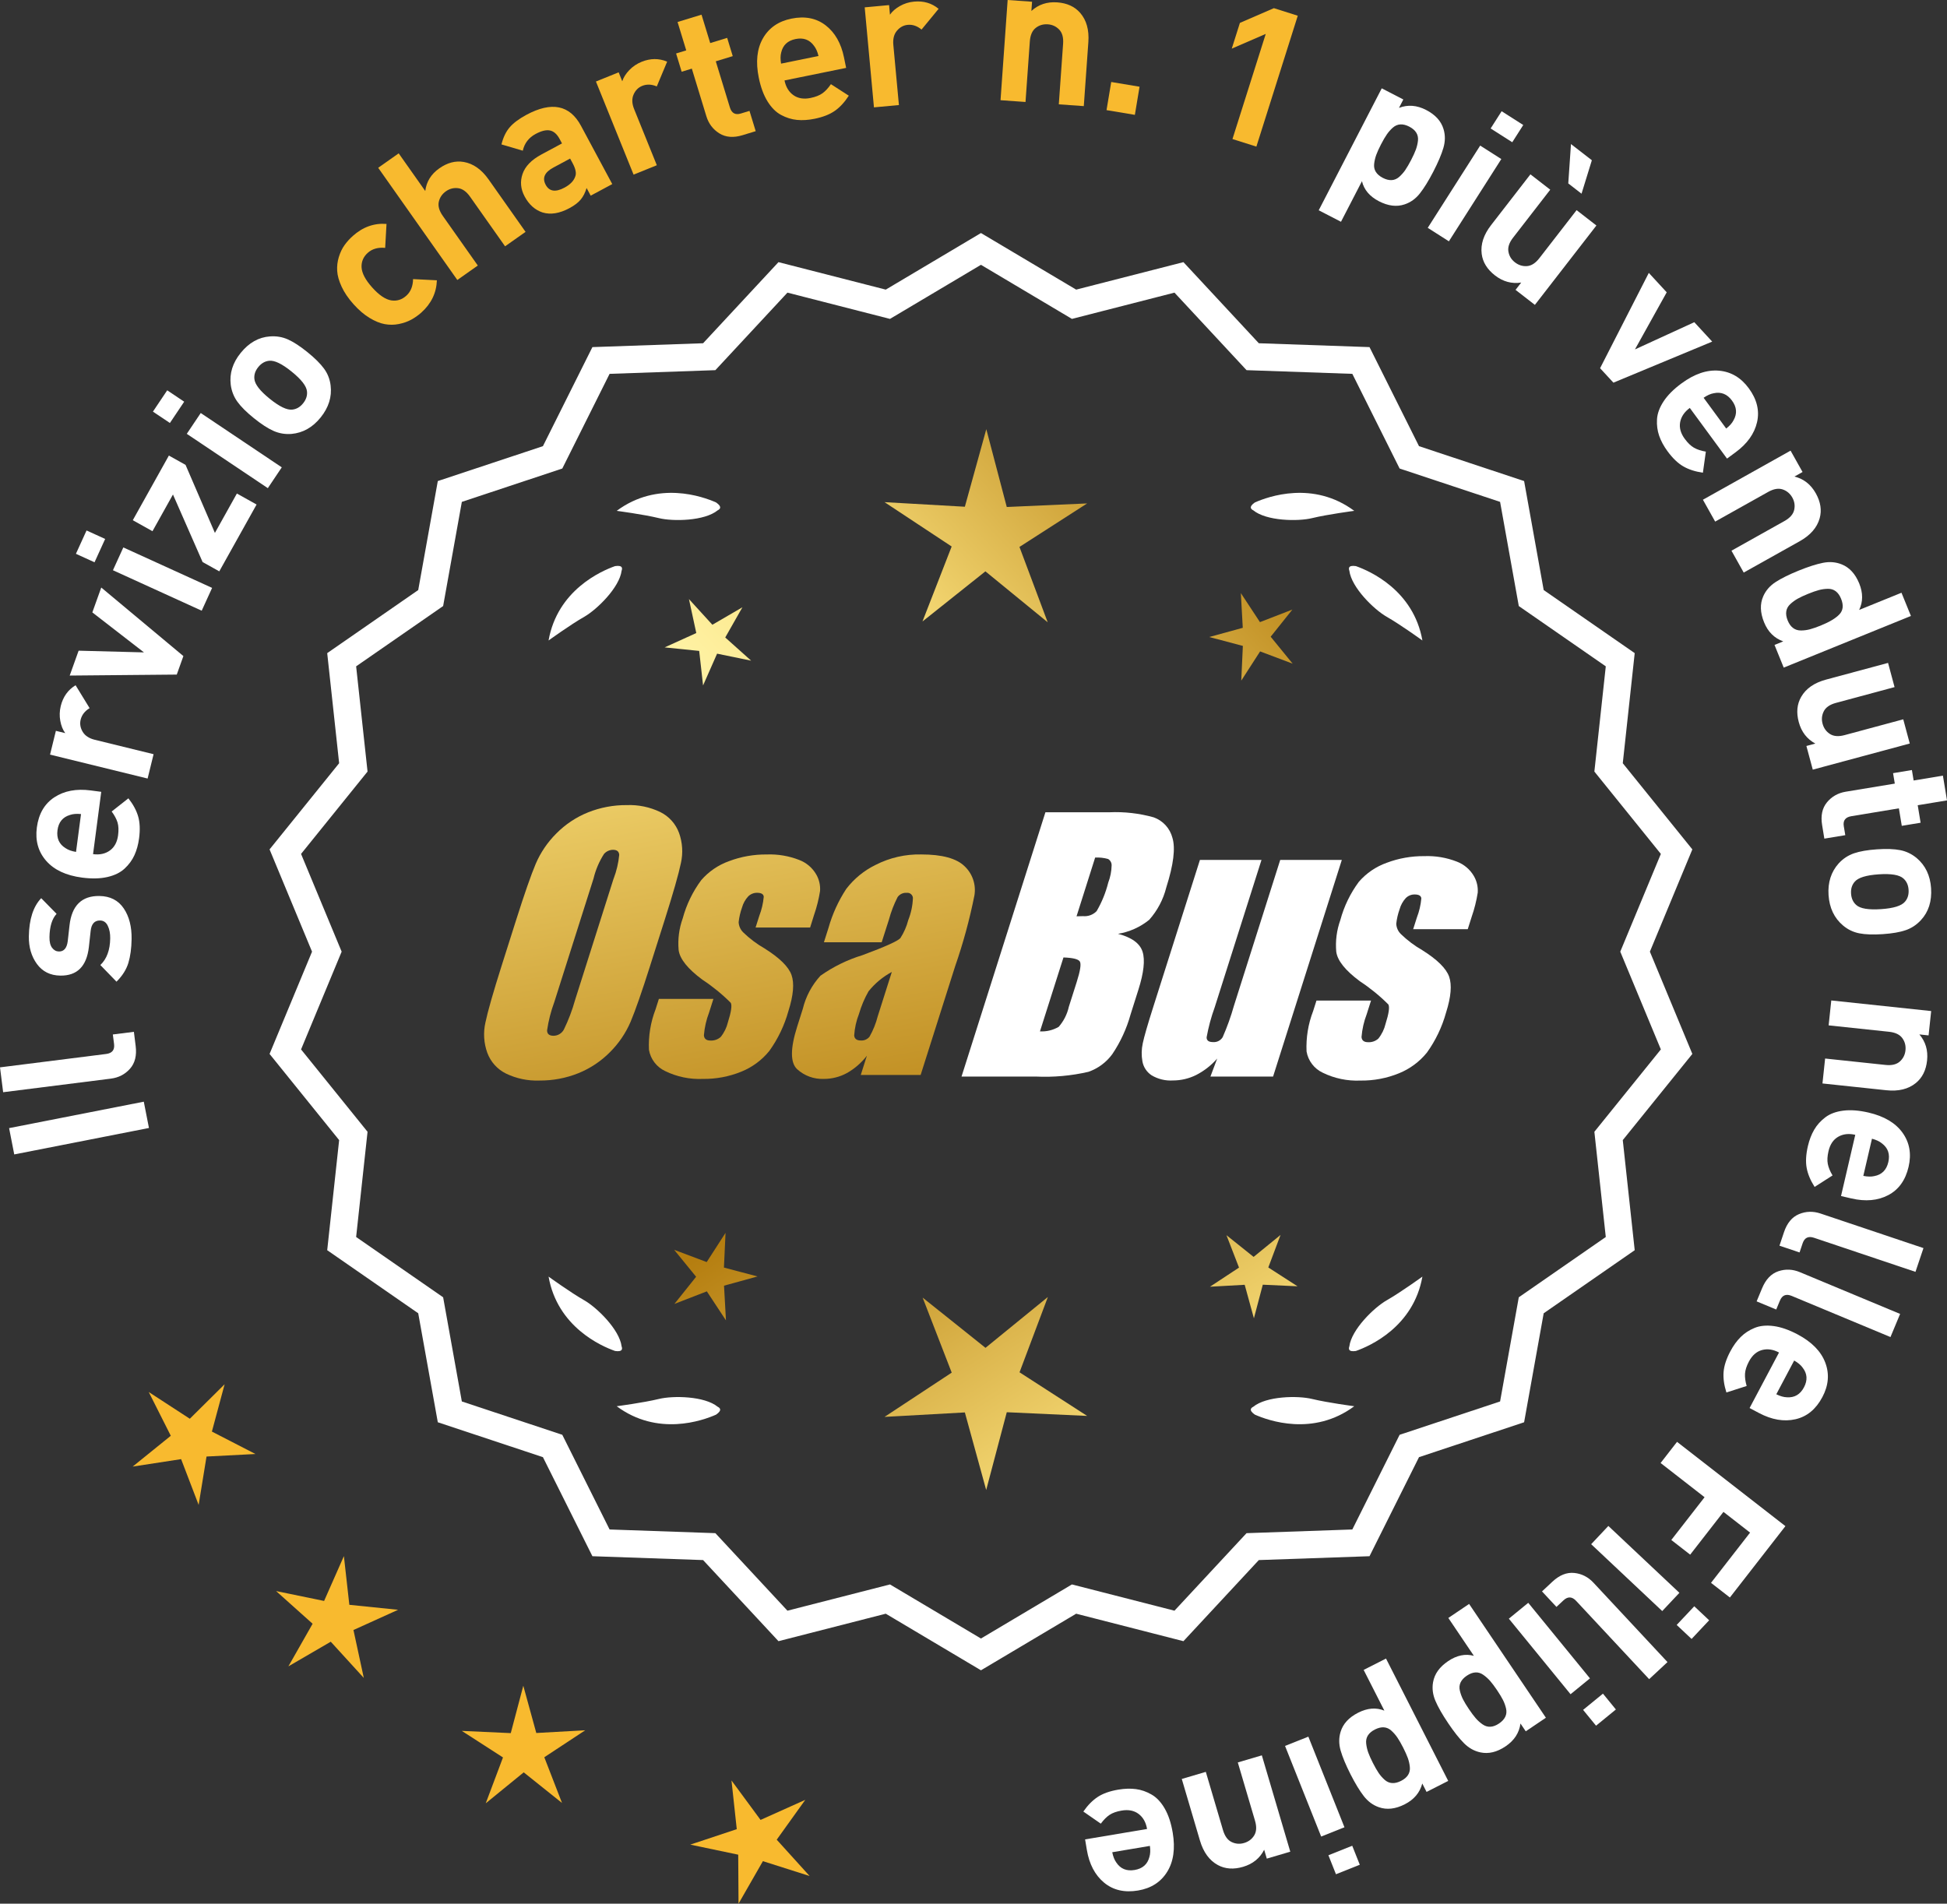 <?xml version="1.0" encoding="UTF-8"?>
<svg id="Layer_2" data-name="Layer 2" xmlns="http://www.w3.org/2000/svg" xmlns:xlink="http://www.w3.org/1999/xlink" viewBox="0 0 171.666 167.861">
  <rect x="0" y="0" width="171.666" height="167.861" fill="#333333" stroke="none"/>
  <defs>
    <style>
      .cls-1 {
        fill: url(#linear-gradient-8);
      }

      .cls-2 {
        fill: url(#linear-gradient-7);
      }

      .cls-3 {
        fill: url(#linear-gradient-5);
      }

      .cls-4 {
        fill: url(#linear-gradient-6);
      }

      .cls-5 {
        fill: url(#linear-gradient-9);
      }

      .cls-6 {
        fill: url(#linear-gradient-4);
      }

      .cls-7 {
        fill: url(#linear-gradient-3);
      }

      .cls-8 {
        fill: url(#linear-gradient-2);
      }

      .cls-9 {
        fill: url(#linear-gradient);
      }

      .cls-10 {
        fill: #f8ba2f;
      }

      .cls-11 {
        fill: #fff;
      }
    </style>
    <linearGradient id="linear-gradient" x1="112.844" y1="193.541" x2="61.418" y2="111.022" gradientUnits="userSpaceOnUse">
      <stop offset="0" stop-color="#f9df7b"/>
      <stop offset=".279" stop-color="#b57e10"/>
      <stop offset=".323" stop-color="#c89d38"/>
      <stop offset=".417" stop-color="#efda86"/>
      <stop offset=".46" stop-color="#fff3a6"/>
      <stop offset=".642" stop-color="#f9df7b"/>
      <stop offset="1" stop-color="#b57e10"/>
    </linearGradient>
    <linearGradient id="linear-gradient-2" x1="126.091" y1="185.285" x2="74.666" y2="102.766" xlink:href="#linear-gradient"/>
    <linearGradient id="linear-gradient-3" x1="147.618" y1="171.87" x2="96.193" y2="89.35" xlink:href="#linear-gradient"/>
    <linearGradient id="linear-gradient-4" x1="47.406" y1="61.491" x2="79.098" y2="232.509" gradientUnits="userSpaceOnUse">
      <stop offset="0" stop-color="#f9df7b"/>
      <stop offset=".279" stop-color="#b57e10"/>
      <stop offset=".284" stop-color="#e5c25b"/>
      <stop offset=".286" stop-color="#f9df7b"/>
      <stop offset=".46" stop-color="#fff3a6"/>
      <stop offset=".642" stop-color="#f9df7b"/>
      <stop offset="1" stop-color="#b57e10"/>
    </linearGradient>
    <linearGradient id="linear-gradient-5" x1="59.914" y1="59.173" x2="91.606" y2="230.191" xlink:href="#linear-gradient-4"/>
    <linearGradient id="linear-gradient-6" x1="72.539" y1="56.833" x2="104.231" y2="227.852" xlink:href="#linear-gradient-4"/>
    <linearGradient id="linear-gradient-7" x1="51.853" y1="110.892" x2="117.629" y2="49.899" xlink:href="#linear-gradient"/>
    <linearGradient id="linear-gradient-8" x1="29.634" y1="86.93" x2="95.41" y2="25.937" xlink:href="#linear-gradient"/>
    <linearGradient id="linear-gradient-9" x1="36.69" y1="94.539" x2="102.466" y2="33.547" xlink:href="#linear-gradient"/>
  </defs>
  <g id="Layer_1-2" data-name="Layer 1">
    <g>
      <g>
        <polygon class="cls-10" points="19.805 122.059 16.736 125.101 13.114 122.744 15.059 126.603 11.698 129.319 15.969 128.662 17.514 132.698 18.209 128.433 22.524 128.21 18.683 126.232 19.805 122.059"/>
        <polygon class="cls-10" points="30.801 141.508 30.321 137.214 28.576 141.167 24.343 140.296 27.563 143.178 25.427 146.935 29.163 144.762 32.076 147.955 31.164 143.73 35.1 141.947 30.801 141.508"/>
        <polygon class="cls-10" points="47.285 152.811 46.139 148.644 45.034 152.822 40.717 152.625 44.348 154.967 42.827 159.011 46.176 156.281 49.552 158.979 47.991 154.949 51.6 152.571 47.285 152.811"/>
        <polygon class="cls-10" points="68.483 162.218 71 158.706 67.058 160.475 64.495 156.995 64.96 161.292 60.859 162.654 65.088 163.54 65.116 167.861 67.265 164.112 71.383 165.421 68.483 162.218"/>
      </g>
      <g>
        <path class="cls-11" d="M86.491,146.92l-8.345-4.961-9.405,2.409-6.61-7.111-9.703-.338-4.338-8.685-9.214-3.058-1.716-9.556-7.98-5.53,1.046-9.652-6.098-7.554,3.723-8.967-3.723-8.967,6.098-7.554-1.046-9.652,7.98-5.53,1.716-9.556,9.214-3.058,4.338-8.685,9.703-.338,6.61-7.111,9.405,2.409,8.345-4.961,8.345,4.961,9.405-2.409,6.61,7.111,9.703.338,4.338,8.685,9.214,3.058,1.716,9.556,7.98,5.53-1.046,9.652,6.098,7.554-3.723,8.967,3.723,8.967-6.098,7.554,1.046,9.652-7.98,5.53-1.716,9.556-9.214,3.058-4.338,8.685-9.703.338-6.61,7.111-9.405-2.409-8.345,4.961ZM78.421,140.044l8.07,4.797,8.07-4.797,9.095,2.329,6.392-6.877,9.383-.327,4.195-8.399,8.91-2.957,1.659-9.241,7.716-5.348-1.011-9.334,5.897-7.305-3.6-8.671,3.6-8.671-5.897-7.305,1.011-9.334-7.716-5.348-1.659-9.241-8.91-2.957-4.195-8.399-9.383-.327-6.392-6.877-9.095,2.329-8.07-4.797-8.07,4.797-9.095-2.329-6.392,6.877-9.383.327-4.195,8.399-8.91,2.957-1.659,9.241-7.716,5.348,1.011,9.334-5.897,7.305,3.6,8.671-3.6,8.671,5.897,7.305-1.011,9.334,7.716,5.348,1.659,9.241,8.91,2.957,4.195,8.399,9.383.327,6.392,6.877,9.095-2.329Z"/>
        <path class="cls-11" d="M86.491,147.282l-8.394-4.99-9.459,2.423-6.647-7.152-9.759-.34-4.363-8.735-9.268-3.076-1.726-9.61-8.025-5.562,1.052-9.708-6.134-7.598,3.745-9.018-3.745-9.018,6.134-7.598-1.052-9.708,8.025-5.562,1.726-9.611,9.268-3.076,4.363-8.735,9.759-.34,6.647-7.152,9.459,2.423,8.394-4.989,8.393,4.989,9.459-2.423,6.647,7.152,9.759.34,4.364,8.735,9.267,3.076,1.726,9.611,8.025,5.562-1.052,9.708,6.134,7.598-3.744,9.018,3.744,9.018-6.134,7.598,1.052,9.708-8.025,5.562-1.726,9.61-9.267,3.076-4.364,8.735-9.759.34-6.647,7.152-9.459-2.423-8.393,4.99ZM78.193,141.626l8.298,4.932,8.297-4.932,9.352,2.395,6.571-7.07,9.647-.336,4.313-8.635,9.161-3.041,1.706-9.501,7.934-5.499-1.04-9.597,6.063-7.511-3.701-8.916,3.701-8.915-6.063-7.511,1.04-9.596-7.934-5.499-1.706-9.501-9.161-3.041-4.313-8.636-9.647-.336-6.571-7.07-9.352,2.395-8.297-4.932-8.298,4.932-9.352-2.395-6.571,7.07-9.647.336-4.312,8.636-9.162,3.041-1.706,9.501-7.934,5.499,1.04,9.596-6.063,7.511,3.702,8.915-3.702,8.916,6.063,7.511-1.04,9.597,7.934,5.499,1.706,9.501,9.162,3.041,4.312,8.635,9.647.336,6.571,7.07,9.352-2.395ZM86.491,145.203l-8.118-4.826-9.148,2.344-6.43-6.918-9.438-.329-4.221-8.449-8.963-2.975-1.669-9.295-7.763-5.38,1.018-9.389-5.933-7.349,3.622-8.722-3.622-8.722,5.933-7.349-1.018-9.39,7.763-5.379,1.669-9.295,8.963-2.975,4.221-8.448,9.438-.329,6.43-6.918,9.148,2.344,8.118-4.826,8.117,4.826,9.148-2.343,6.43,6.918,9.438.329,4.221,8.448,8.964,2.975,1.669,9.295,7.762,5.379-1.018,9.39,5.933,7.349-3.622,8.722,3.622,8.722-5.933,7.349,1.018,9.389-7.762,5.38-1.669,9.295-8.964,2.975-4.221,8.449-9.438.329-6.43,6.918-9.148-2.343-8.117,4.826ZM78.469,139.711l8.022,4.769,8.021-4.769,9.041,2.315,6.354-6.836,9.327-.325,4.17-8.349,8.858-2.939,1.649-9.186,7.67-5.316-1.006-9.278,5.862-7.262-3.579-8.62,3.579-8.619-5.862-7.262,1.006-9.278-7.67-5.316-1.649-9.186-8.858-2.94-4.17-8.349-9.327-.325-6.354-6.836-9.041,2.316-8.021-4.769-8.022,4.769-9.041-2.316-6.354,6.836-9.327.325-4.17,8.349-8.857,2.94-1.649,9.186-7.671,5.316,1.006,9.278-5.862,7.262,3.579,8.619-3.579,8.62,5.862,7.262-1.006,9.278,7.671,5.316,1.649,9.186,8.857,2.939,4.17,8.349,9.327.325,6.354,6.836,9.041-2.315Z"/>
      </g>
      <g>
        <polygon class="cls-9" points="63.829 111.771 63.97 108.71 62.309 111.285 59.441 110.206 61.377 112.581 59.464 114.975 62.321 113.868 64.007 116.426 63.837 113.367 66.792 112.554 63.829 111.771"/>
        <polygon class="cls-8" points="92.39 114.366 86.891 118.848 81.349 114.42 83.912 121.035 77.988 124.938 85.071 124.544 86.952 131.384 88.767 124.526 95.853 124.851 89.892 121.006 92.39 114.366"/>
        <polygon class="cls-7" points="111.826 111.761 112.905 108.893 110.53 110.829 108.136 108.916 109.243 111.773 106.684 113.459 109.744 113.289 110.556 116.243 111.34 113.281 114.401 113.421 111.826 111.761"/>
      </g>
      <g>
        <path class="cls-11" d="M110.499,124.045c-.114.057-.184.124-.207.201-.001.001-.002.002-.003.003.001 0.0.001 0.0.002.001-.036.131.066.291.35.488,1.179.524,5.149,1.947,8.764-.74,0,0-2.348-.308-3.726-.643-1.249-.304-4.027-.256-5.179.691Z"/>
        <path class="cls-11" d="M118.959,119.007c0.0.001-0.0.003,0,.004.001-0.0.001-0.0.002-.001.063.12.248.166.589.115,1.217-.428,5.08-2.121,5.862-6.557,0,0-1.918,1.389-3.15,2.091-1.117.637-3.103,2.579-3.29,4.059-.043.12-.049.217-.013.288Z"/>
      </g>
      <g>
        <path class="cls-11" d="M63.28,124.045c.114.057.184.124.207.201.001.001.002.002.003.003-.001 0-.001 0-.002.001.036.131-.066.291-.35.488-1.179.524-5.149,1.947-8.764-.74,0,0,2.348-.308,3.726-.643,1.249-.304,4.027-.256,5.179.691Z"/>
        <path class="cls-11" d="M54.82,119.007c-0.0.001 0.0.003,0,.004-.001-0-.001-0-.002-.001-.063.12-.248.166-.589.115-1.217-.428-5.08-2.121-5.862-6.557,0,0,1.918,1.389,3.15,2.091,1.117.637,3.103,2.579,3.29,4.059.043.12.049.217.013.288Z"/>
      </g>
      <g>
        <path class="cls-11" d="M63.28,44.998c.114-.057.184-.124.207-.201.001-.001.002-.002.003-.003-.001-0-.001-0-.002-.001.036-.131-.066-.291-.35-.488-1.179-.524-5.149-1.947-8.764.74,0,0,2.348.308,3.726.643,1.249.304,4.027.256,5.179-.691Z"/>
        <path class="cls-11" d="M54.82,50.036c-0-.001 0-.003,0-.004-.001 0-.001 0-.002.001-.063-.12-.248-.166-.589-.115-1.217.428-5.08,2.121-5.862,6.557,0,0,1.918-1.389,3.15-2.091,1.117-.637,3.103-2.579,3.29-4.059.043-.12.049-.217.013-.288Z"/>
      </g>
      <g>
        <path class="cls-11" d="M110.499,44.998c-.114-.057-.184-.124-.207-.201-.001-.001-.002-.002-.003-.003.001-0.0.001-0.0.002-.001-.036-.131.066-.291.35-.488,1.179-.524,5.149-1.947,8.764.74,0,0-2.348.308-3.726.643-1.249.304-4.027.256-5.179-.691Z"/>
        <path class="cls-11" d="M118.959,50.036c0-.001-0-.003,0-.004.001 0.0.001 0.0.002.001.063-.12.248-.166.589-.115,1.217.428,5.08,2.121,5.862,6.557,0,0-1.918-1.389-3.15-2.091-1.117-.637-3.103-2.579-3.29-4.059-.043-.12-.049-.217-.013-.288Z"/>
      </g>
      <g id="Group_4" data-name="Group 4">
        <g id="Group_1" data-name="Group 1">
          <path id="Path_1" data-name="Path 1" class="cls-6" d="M57.332,85.128c-.743,2.341-1.321,3.999-1.734,4.975-.429.998-1.045,1.904-1.814,2.67-.793.803-1.741,1.435-2.787,1.858-1.09.438-2.256.658-3.431.648-1.017.039-2.027-.171-2.945-.611-.769-.376-1.363-1.035-1.657-1.839-.308-.854-.365-1.778-.165-2.663.198-.958.677-2.638,1.438-5.039l1.265-3.987c.743-2.341,1.321-3.999,1.734-4.975.429-.998,1.045-1.904,1.814-2.67.793-.803,1.741-1.435,2.787-1.858,1.091-.437,2.256-.656,3.431-.646,1.017-.039,2.027.171,2.945.611.768.377,1.362,1.036,1.657,1.84.308.854.365,1.778.165,2.663-.198.958-.677,2.637-1.438,5.037l-1.266,3.986ZM54.106,77.47c.255-.669.42-1.369.49-2.082-.014-.303-.197-.454-.548-.454-.305.003-.593.136-.794.366-.426.665-.737,1.397-.922,2.166l-3.456,10.883c-.3.811-.515,1.65-.64,2.506,0,.319.194.476.565.476.383-.001.734-.212.915-.548.408-.836.739-1.708.988-2.604l3.398-10.71.003.003Z"/>
          <path id="Path_2" data-name="Path 2" class="cls-3" d="M71.429,81.786h-4.81l.329-1.035c.208-.538.339-1.102.391-1.676-.018-.234-.216-.351-.592-.351-.295-.003-.578.115-.785.325-.254.277-.438.611-.538.973-.15.416-.25.849-.298,1.289.015.339.158.661.399.9.569.552,1.206,1.031,1.894,1.425,1.317.827,2.106,1.604,2.367,2.33.259.728.172,1.789-.271,3.182-.35,1.263-.919,2.454-1.683,3.518-.654.81-1.504,1.439-2.469,1.829-1.077.439-2.23.656-3.393.64-1.148.051-2.29-.186-3.322-.691-.755-.353-1.289-1.052-1.43-1.873-.055-1.217.143-2.433.582-3.57l.293-.922h4.808l-.384,1.21c-.246.642-.398,1.316-.454,2.001.022.307.216.461.574.461.33.02.655-.092.903-.311.308-.381.527-.826.64-1.302.289-.911.373-1.482.251-1.712-.764-.766-1.605-1.451-2.509-2.045-1.291-.958-1.987-1.829-2.088-2.612-.083-.943.039-1.893.359-2.784.329-1.218.883-2.363,1.634-3.376.659-.761,1.503-1.338,2.45-1.676,1.062-.401,2.19-.6,3.325-.589.978-.037,1.953.127,2.864.483.631.24,1.16.689,1.498,1.273.258.444.376.955.34,1.467-.114.719-.291,1.427-.53,2.114l-.348,1.111v-.008Z"/>
          <path id="Path_3" data-name="Path 3" class="cls-4" d="M77.74,83.086h-5.095l.406-1.28c.343-1.213.869-2.366,1.559-3.42.686-.899,1.573-1.626,2.59-2.122,1.245-.636,2.629-.953,4.027-.922,1.836,0,3.11.347,3.822,1.042.696.657,1.021,1.616.867,2.561-.422,2.122-.99,4.212-1.701,6.255l-3.043,9.588h-5.279l.542-1.701c-.481.626-1.083,1.149-1.771,1.536-.626.339-1.326.515-2.038.512-.862.033-1.703-.275-2.341-.856-.611-.57-.611-1.82,0-3.75l.498-1.571c.264-1.09.8-2.096,1.558-2.923,1.131-.798,2.383-1.411,3.707-1.814,2.019-.75,3.134-1.252,3.343-1.508.313-.488.546-1.023.691-1.584.247-.621.386-1.28.41-1.948-.017-.269-.248-.473-.517-.457-.011.001-.021.002-.032.003-.317-.024-.622.121-.805.381-.322.631-.577,1.295-.761,1.979l-.638,1.997ZM78.631,85.704c-.793.427-1.493,1.009-2.056,1.712-.356.627-.637,1.293-.838,1.986-.24.612-.383,1.257-.424,1.913.033.285.223.432.582.432.297.022.586-.104.772-.337.316-.559.557-1.156.717-1.778l1.247-3.928Z"/>
        </g>
        <g id="Group_3" data-name="Group 3">
          <path id="Path_7" data-name="Path 7" class="cls-11" d="M92.167,71.624h5.641c1.319-.059,2.639.092,3.91.446.817.29,1.437.967,1.654,1.807.278.907.098,2.367-.542,4.379-.264,1.057-.78,2.035-1.503,2.849-.794.644-1.742,1.07-2.751,1.236,1.207.319,1.928.841,2.162,1.576s.11,1.862-.373,3.376l-.684,2.162c-.345,1.246-.89,2.429-1.613,3.501-.526.72-1.258,1.262-2.1,1.554-1.523.352-3.088.492-4.649.417h-6.541l7.396-23.304h-.007ZM93.766,84.422l-2.073,6.522c.579.032,1.154-.108,1.654-.402.44-.507.747-1.115.893-1.771l.691-2.173c.318-.999.411-1.603.278-1.814-.132-.212-.611-.329-1.445-.359l.003-.004ZM96.56,75.614l-1.642,5.183c.245-.011.435-.014.57-.014.446.042.887-.119,1.2-.44.459-.785.804-1.631,1.024-2.513.188-.49.289-1.008.3-1.532.004-.229-.116-.442-.314-.556-.368-.102-.75-.144-1.131-.126l-.007-.002Z"/>
          <path id="Path_8" data-name="Path 8" class="cls-11" d="M118.307,75.828l-6.061,19.1h-5.523l.596-1.588c-.519.596-1.147,1.088-1.851,1.449-.638.318-1.342.484-2.056.483-.66.041-1.318-.12-1.885-.461-.422-.281-.712-.723-.801-1.222-.094-.527-.084-1.068.03-1.591.114-.552.428-1.65.951-3.288l4.09-12.884h5.428l-4.126,12.997c-.313.861-.551,1.747-.713,2.648,0,.278.183.417.56.417.344.031.676-.137.856-.432.396-.901.729-1.829.995-2.776l4.079-12.854h5.428l.003.003Z"/>
          <path id="Path_9" data-name="Path 9" class="cls-11" d="M129.408,81.933h-4.81l.329-1.035c.208-.538.339-1.102.391-1.676-.018-.234-.216-.351-.592-.351-.295-.003-.578.115-.784.325-.254.277-.438.611-.538.973-.15.416-.249.848-.297,1.287.015.339.158.661.399.9.569.553,1.205,1.032,1.893,1.426,1.317.827,2.106,1.604,2.367,2.33.259.728.172,1.789-.271,3.182-.35,1.263-.919,2.454-1.683,3.518-.654.809-1.504,1.439-2.469,1.829-1.077.439-2.23.656-3.393.64-1.148.051-2.29-.186-3.322-.691-.755-.353-1.289-1.052-1.43-1.873-.055-1.217.143-2.433.582-3.57l.293-.922h4.81l-.384,1.211c-.246.642-.398,1.316-.454,2.001.022.307.216.461.574.461.33.02.655-.092.903-.311.308-.381.527-.826.64-1.302.289-.911.373-1.482.251-1.712-.764-.766-1.605-1.451-2.509-2.045-1.291-.958-1.987-1.829-2.088-2.612-.083-.943.039-1.893.359-2.784.329-1.218.883-2.363,1.634-3.376.659-.761,1.503-1.338,2.45-1.676,1.062-.401,2.19-.6,3.325-.589.978-.037,1.953.127,2.864.483.632.239,1.163.689,1.503,1.273.258.444.376.955.34,1.467-.114.719-.291,1.427-.53,2.114l-.351,1.108-.004-.005Z"/>
        </g>
      </g>
      <g>
        <path class="cls-11" d="M12.678,97.144l.455,2.318-11.877,2.332-.454-2.319,11.876-2.331Z"/>
        <path class="cls-11" d="M11.805,90.982l.156,1.248c.107.843-.06,1.513-.5,2.008-.439.496-1.003.786-1.688.873l-9.496,1.198-.276-2.192,9.36-1.181c.529-.067.761-.359.696-.876l-.108-.843,1.856-.234Z"/>
        <path class="cls-11" d="M8.771,79.006c.941.015,1.651.377,2.134,1.087.482.71.715,1.615.698,2.714-.012.816-.108,1.518-.286,2.104-.18.587-.528,1.137-1.046,1.65l-1.423-1.467c.563-.535.854-1.318.869-2.35.006-.431-.063-.8-.213-1.108-.147-.309-.375-.465-.681-.47-.487-.007-.765.3-.831.923l-.157,1.425c-.196,1.697-1.037,2.535-2.521,2.512-.883-.014-1.569-.356-2.059-1.026-.487-.671-.725-1.482-.711-2.434.023-1.507.387-2.63,1.089-3.367l1.356,1.381c-.403.436-.612,1.119-.627,2.048-.007.419.071.735.232.947.161.213.361.32.599.324.442.007.701-.295.779-.906l.157-1.392c.197-1.753,1.076-2.618,2.641-2.595Z"/>
        <path class="cls-11" d="M8.926,69.821l-.722,5.495c.585.077,1.078-.03,1.481-.319.404-.29.646-.738.727-1.345.059-.449.042-.826-.048-1.129-.093-.303-.265-.626-.517-.968l1.473-1.161c.421.535.708,1.067.861,1.596.153.529.181,1.17.082,1.923-.074.562-.212,1.061-.412,1.498s-.488.83-.866,1.18c-.377.351-.884.598-1.521.743-.638.145-1.382.162-2.235.049-1.404-.185-2.458-.678-3.158-1.479s-.974-1.78-.822-2.938c.158-1.202.672-2.089,1.541-2.661.87-.572,1.94-.774,3.21-.607l.926.122ZM7.144,71.781c-.385-.039-.707-.013-.972.078-.643.19-1.01.639-1.103,1.347s.146,1.237.717,1.586c.231.156.537.266.917.327l.44-3.337Z"/>
        <path class="cls-11" d="M6.664,60.423l1.237,2.019c-.424.258-.688.596-.79,1.014-.089.363-.03.719.176,1.067.207.348.562.584,1.069.709l5.185,1.271-.526,2.146-8.603-2.109.515-2.097.825.202c-.211-.285-.355-.644-.436-1.078-.081-.434-.066-.871.04-1.312.201-.814.637-1.425,1.308-1.832Z"/>
        <path class="cls-11" d="M8.928,51.807l7.241,6.044-.584,1.632-9.439.086.786-2.193,5.761.15-4.552-3.526.787-2.193Z"/>
        <path class="cls-11" d="M9.272,47.523l-.938,2.058-1.64-.748.937-2.057,1.641.747ZM18.701,51.839l-.917,2.011-7.826-3.568.916-2.011,7.827,3.567Z"/>
        <path class="cls-11" d="M22.623,44.487l-3.289,5.893-1.47-.82-2.614-5.956-1.806,3.236-1.736-.969,3.182-5.7,1.469.82,2.589,6.001,1.938-3.474,1.737.97Z"/>
        <path class="cls-11" d="M16.24,35.42l-1.26,1.878-1.496-1.003,1.259-1.878,1.497,1.004ZM24.844,41.209l-1.23,1.835-7.145-4.79,1.23-1.835,7.145,4.79Z"/>
        <path class="cls-11" d="M27.096,31.042c.662.534,1.152,1.022,1.474,1.463s.515.937.581,1.485c.123,1.002-.172,1.945-.884,2.826-.704.873-1.56,1.355-2.566,1.446-.56.043-1.089-.045-1.587-.267-.499-.221-1.075-.595-1.728-1.122-.652-.526-1.138-1.009-1.453-1.447-.316-.438-.513-.935-.588-1.491-.123-1.002.168-1.94.874-2.812.726-.899,1.585-1.386,2.576-1.458.559-.043,1.087.043,1.581.261.494.218,1.067.59,1.72,1.116ZM25.707,32.762c-.854-.691-1.517-1.007-1.986-.949-.365.039-.686.226-.955.561-.264.327-.376.673-.337,1.04.042.471.491,1.052,1.347,1.743.862.698,1.529,1.018,1.998.96.367-.039.683-.222.946-.548.271-.335.386-.686.347-1.053-.043-.471-.494-1.055-1.359-1.753Z"/>
        <path class="cls-10" d="M38.52,24.715c-.039,1.114-.498,2.063-1.376,2.849-.28.249-.579.459-.896.63-.318.171-.682.297-1.088.378-.404.082-.816.084-1.234.009-.417-.075-.866-.259-1.347-.551-.48-.291-.952-.695-1.413-1.211s-.809-1.029-1.045-1.54-.367-.975-.392-1.395c-.024-.418.023-.827.147-1.226.122-.398.288-.745.497-1.038s.452-.564.732-.813c.887-.793,1.878-1.147,2.973-1.062l-.118,2.112c-.631-.06-1.141.085-1.529.432-.389.348-.572.771-.553,1.27.026.523.338,1.119.936,1.786.604.676,1.164,1.057,1.681,1.142.494.076.935-.06,1.323-.407.39-.347.589-.837.602-1.471l2.101.106Z"/>
        <path class="cls-10" d="M46.338,20.446l-1.806,1.273-3.087-4.375c-.319-.454-.674-.704-1.06-.751-.387-.046-.741.044-1.066.273-.332.235-.542.542-.629.922-.085.38.031.796.352,1.25l3.086,4.376-1.806,1.274-6.976-9.892,1.806-1.274,2.343,3.32c.101-.82.512-1.485,1.235-1.995.712-.503,1.432-.691,2.158-.566.837.145,1.565.657,2.188,1.537l3.262,4.626Z"/>
        <path class="cls-10" d="M53.983,16.232l-1.901,1.021-.363-.674c-.123.414-.299.755-.521,1.022-.224.268-.556.52-.994.755-.869.466-1.655.593-2.362.38-.67-.219-1.197-.688-1.584-1.407-.354-.659-.415-1.324-.184-1.995.231-.67.787-1.242,1.665-1.714l1.812-.973-.209-.389c-.229-.429-.512-.68-.847-.751-.334-.071-.756.029-1.265.303-.61.327-.988.82-1.136,1.478l-1.881-.554c.155-.623.396-1.125.726-1.508.329-.382.822-.75,1.48-1.104,2.219-1.19,3.819-.866,4.806.971l2.757,5.138ZM50.494,14.401l-.227-.419-1.482.796c-.769.413-.993.919-.671,1.518.315.589.868.672,1.657.249.509-.273.826-.604.952-.993.109-.277.032-.66-.229-1.15Z"/>
        <path class="cls-10" d="M58.823,5.436l-.914,2.185c-.457-.194-.885-.21-1.285-.049-.346.141-.601.396-.763.767-.161.371-.145.798.051,1.282l2.001,4.949-2.05.828-3.319-8.211,2.003-.809.317.788c.107-.337.315-.665.62-.984.305-.318.668-.563,1.088-.733.778-.314,1.528-.318,2.251-.012Z"/>
        <path class="cls-10" d="M66.629,11.566l-1.153.353c-.803.246-1.486.193-2.048-.156-.564-.35-.946-.854-1.149-1.516l-1.281-4.195-.896.273-.491-1.609.894-.273-.765-2.503,2.113-.646.766,2.504,1.495-.458.492,1.61-1.495.457,1.242,4.064c.155.51.478.689.965.54l.765-.233.547,1.788Z"/>
        <path class="cls-10" d="M74.601,5.987l-5.431,1.106c.118.578.379,1.01.785,1.298.405.287.908.37,1.507.248.444-.091.795-.229,1.054-.414.257-.185.506-.453.746-.803l1.577,1.015c-.369.572-.778,1.018-1.229,1.334-.449.317-1.046.552-1.79.703-.557.113-1.072.146-1.55.099-.479-.047-.944-.192-1.398-.436-.455-.242-.854-.641-1.198-1.195-.345-.555-.603-1.254-.774-2.098-.282-1.388-.159-2.544.369-3.467.529-.923,1.365-1.501,2.51-1.734,1.188-.242,2.194-.045,3.018.591.823.636,1.363,1.582,1.619,2.836l.187.916ZM72.167,4.939c-.089-.375-.22-.672-.392-.892-.388-.545-.933-.747-1.632-.604-.7.142-1.121.541-1.267,1.194-.072.27-.074.594-.01.974l3.3-.672Z"/>
        <path class="cls-10" d="M82.757.777l-1.505,1.83c-.381-.317-.788-.456-1.216-.416-.373.035-.689.206-.951.515-.262.309-.368.723-.321,1.242l.493,5.315-2.201.204-.816-8.819,2.15-.199.077.846c.201-.292.493-.546.877-.764.383-.218.802-.348,1.253-.389.836-.078,1.555.135,2.16.636Z"/>
        <path class="cls-10" d="M95.558,9.357l-2.204-.157.379-5.341c.04-.554-.075-.971-.345-1.251-.271-.28-.603-.435-.998-.463-.407-.029-.765.076-1.07.315-.308.24-.479.637-.52,1.19l-.381,5.342-2.203-.157.628-8.835,2.152.153-.058.814c.62-.569,1.377-.822,2.27-.759.871.062,1.548.372,2.031.928.556.642.796,1.5.721,2.573l-.402,5.647Z"/>
        <path class="cls-10" d="M100.061,10.128l-2.499-.417.415-2.481,2.497.417-.413,2.481Z"/>
        <path class="cls-10" d="M110.774,12.927l-2.108-.666,2.934-9.271-2.996,1.299.718-2.27,2.997-1.299,2.105.667-3.649,11.54Z"/>
        <path class="cls-11" d="M126.384,15.118c-.421.815-.818,1.459-1.189,1.93-.37.472-.819.795-1.344.971-.696.239-1.454.148-2.27-.273-.815-.421-1.315-1.011-1.498-1.769l-1.849,3.579-1.963-1.014,5.557-10.753,1.902.983-.381.74c.778-.299,1.576-.238,2.392.184s1.327.986,1.536,1.693c.16.529.154,1.082-.015,1.657-.17.576-.464,1.267-.879,2.072ZM123.91,14.979c.152-.221.323-.513.511-.876.187-.362.326-.669.419-.922.091-.252.151-.511.181-.776.028-.266-.021-.502-.15-.709-.129-.207-.334-.383-.616-.529-.282-.146-.545-.211-.789-.197-.242.014-.465.111-.665.288-.199.177-.376.376-.527.598-.153.221-.324.513-.511.875s-.326.67-.418.922c-.093.252-.154.514-.186.785-.032.271.017.51.146.717.13.207.335.383.616.529.282.146.545.211.789.197.243-.014.466-.113.67-.295.201-.182.379-.384.531-.604Z"/>
        <path class="cls-11" d="M127.747,21.278l-1.864-1.188,4.624-7.253,1.863,1.188-4.623,7.253ZM133.335,12.543l-1.906-1.215.969-1.52,1.906,1.215-.969,1.52Z"/>
        <path class="cls-11" d="M135.33,26.883l-1.705-1.323.5-.645c-.832.13-1.602-.08-2.311-.628-.689-.535-1.08-1.167-1.174-1.898-.106-.843.169-1.689.83-2.541l3.467-4.475,1.747,1.354-3.279,4.233c-.341.439-.477.85-.407,1.233.067.383.259.696.573.939.322.25.678.361,1.066.332.388-.029.752-.263,1.091-.702l3.281-4.232,1.746,1.354-5.426,7.001ZM139.443,17.08l-1.169-.906.238-3.471,1.841,1.427-.91,2.95Z"/>
        <path class="cls-11" d="M150.965,30.122l-8.711,3.62-1.176-1.274,4.297-8.405,1.578,1.712-2.801,5.036,5.234-2.4,1.578,1.712Z"/>
        <path class="cls-11" d="M152.27,40.437l-3.281-4.467c-.476.35-.758.768-.851,1.257-.09.488.045.979.408,1.473.269.365.541.626.816.782s.623.27,1.042.342l-.26,1.857c-.675-.095-1.25-.281-1.727-.556-.478-.276-.94-.72-1.39-1.332-.335-.457-.582-.912-.739-1.366-.157-.454-.221-.938-.191-1.452.03-.515.226-1.044.584-1.589.359-.545.887-1.072,1.581-1.582,1.142-.839,2.241-1.211,3.302-1.118,1.06.094,1.936.611,2.626,1.552.719.978.961,1.974.729,2.988s-.865,1.9-1.896,2.658l-.753.554ZM152.199,37.787c.304-.237.521-.48.646-.728.333-.582.288-1.16-.135-1.735-.422-.576-.962-.792-1.616-.649-.274.047-.57.18-.887.399l1.991,2.713Z"/>
        <path class="cls-11" d="M153.742,50.487l-1.079-1.928,4.672-2.616c.484-.271.771-.597.856-.976.087-.38.033-.743-.16-1.089-.2-.355-.484-.596-.853-.721-.37-.125-.796-.052-1.28.22l-4.672,2.616-1.08-1.928,7.728-4.328,1.056,1.884-.713.399c.817.206,1.444.698,1.882,1.479.425.761.539,1.497.339,2.207-.231.818-.815,1.489-1.755,2.016l-4.94,2.766Z"/>
        <path class="cls-11" d="M157.27,58.868l-.812-2.0.771-.313c-.786-.28-1.351-.84-1.69-1.68-.35-.861-.374-1.627-.072-2.301.222-.506.585-.923,1.088-1.25.504-.327,1.182-.663,2.03-1.008.841-.342,1.556-.57,2.145-.688.588-.117,1.14-.071,1.652.137.684.272,1.199.834,1.546,1.684.34.84.338,1.618-.007,2.333l3.732-1.516.832,2.047-11.215,4.555ZM160.55,55.151c.766-.311,1.311-.64,1.635-.985.325-.346.372-.803.142-1.37-.119-.294-.276-.515-.471-.662-.194-.147-.425-.219-.692-.214-.267.004-.531.041-.79.11-.26.068-.579.18-.957.334-.377.153-.684.296-.917.428-.234.131-.451.29-.651.475-.199.186-.318.398-.354.64-.037.241.004.509.124.803.119.294.275.515.471.662.194.147.427.222.695.222.27 0.0.539-.036.809-.108.271-.073.589-.184.958-.334Z"/>
        <path class="cls-11" d="M159.831,67.863l-.562-2.085.789-.212c-.742-.398-1.229-1.031-1.462-1.895-.227-.842-.156-1.583.212-2.222.423-.736,1.154-1.244,2.195-1.524l5.466-1.472.574,2.134-5.171,1.393c-.535.145-.893.39-1.068.737-.177.347-.213.712-.11,1.095.106.395.323.697.65.908.327.211.758.245,1.294.1l5.171-1.393.574,2.134-8.552,2.304Z"/>
        <path class="cls-11" d="M160.851,73.948l-.195-1.191c-.137-.828.005-1.497.426-2.009.42-.511.973-.824,1.653-.937l4.328-.715-.152-.922,1.66-.274.153.922,2.582-.427.36,2.181-2.582.427.255,1.543-1.66.274-.256-1.543-4.192.693c-.526.087-.748.382-.665.885l.132.788-1.847.305Z"/>
        <path class="cls-11" d="M166.004,82.37c-.847.058-1.538.033-2.074-.072-.535-.106-1.015-.338-1.436-.695-.771-.652-1.195-1.544-1.271-2.674-.075-1.12.225-2.054.899-2.804.382-.412.831-.707,1.347-.884.517-.177,1.192-.293,2.029-.35.837-.057,1.521-.032,2.05.074.529.105,1.011.337,1.443.694.771.652,1.196,1.538,1.271,2.657.078,1.153-.222,2.094-.898,2.821-.382.412-.827.707-1.338.883-.511.177-1.185.293-2.022.35ZM165.855,80.165c1.097-.074,1.799-.292,2.103-.653.242-.278.351-.632.32-1.061-.028-.418-.182-.749-.458-.992-.352-.316-1.076-.438-2.173-.364-1.107.075-1.814.293-2.119.655-.242.277-.349.625-.321,1.044.028.43.182.766.461,1.008.35.317,1.079.438,2.188.363Z"/>
        <path class="cls-11" d="M160.686,95.535l.233-2.197,5.324.565c.553.059.974-.042,1.264-.302.289-.26.456-.587.497-.981.043-.406-.05-.766-.278-1.081s-.619-.501-1.171-.56l-5.325-.565.233-2.197,8.808.935-.229,2.147-.812-.087c.548.64.773,1.404.68,2.295-.092.868-.425,1.533-.999,1.997-.66.534-1.526.744-2.596.63l-5.63-.598Z"/>
        <path class="cls-11" d="M162.322,105.462l1.256-5.397c-.574-.133-1.076-.076-1.507.173-.43.249-.715.671-.853,1.267-.103.441-.124.818-.062,1.129.061.311.199.649.418,1.014l-1.58,1.011c-.367-.574-.6-1.132-.701-1.673-.1-.542-.064-1.182.106-1.921.129-.552.314-1.036.557-1.45.242-.415.567-.779.979-1.09.409-.312.938-.509,1.586-.591.647-.082,1.391-.025,2.229.17,1.38.321,2.379.915,2.998,1.78.618.866.796,1.867.53,3.004-.274,1.181-.873,2.013-1.794,2.497-.921.483-2.005.58-3.253.29l-.91-.212ZM164.289,103.686c.377.076.702.082.973.018.659-.126,1.068-.537,1.23-1.233.162-.695-.025-1.245-.56-1.648-.215-.178-.508-.316-.881-.415l-.763,3.278Z"/>
        <path class="cls-11" d="M156.895,109.84l.399-1.192c.271-.806.712-1.336,1.323-1.59.613-.255,1.245-.272,1.901-.052l9.073,3.048-.705,2.095-8.943-3.005c-.505-.17-.84-.008-1.006.487l-.271.806-1.771-.596Z"/>
        <path class="cls-11" d="M154.882,114.749l.483-1.161c.327-.785.806-1.283,1.434-1.494.627-.211,1.261-.184,1.899.083l8.835,3.681-.851,2.04-8.708-3.628c-.493-.205-.839-.067-1.039.415l-.327.785-1.727-.719Z"/>
        <path class="cls-11" d="M154.26,124.157l2.595-4.896c-.521-.276-1.021-.349-1.501-.218-.479.13-.861.466-1.149,1.007-.212.4-.328.759-.348,1.075-.021.316.027.679.145,1.087l-1.785.573c-.208-.648-.291-1.248-.25-1.797s.239-1.159.595-1.83c.266-.501.568-.921.909-1.26.339-.339.747-.607,1.224-.803.476-.197,1.038-.252,1.685-.166.647.086,1.351.331,2.111.734,1.252.664,2.066,1.493,2.442,2.488.378.995.293,2.008-.254,3.039-.567,1.071-1.359,1.724-2.373,1.955-1.015.232-2.088.048-3.22-.551l-.825-.438ZM156.615,122.942c.346.17.658.259.937.266.669.046,1.169-.246,1.503-.877.335-.631.295-1.21-.118-1.737-.16-.227-.41-.436-.745-.626l-1.576,2.974Z"/>
        <path class="cls-11" d="M150.86,139.569l3.444-4.428-2.348-1.827-2.934,3.771-1.664-1.294,2.934-3.771-3.878-3.017,1.45-1.865,9.555,7.432-4.896,6.293-1.664-1.294Z"/>
        <path class="cls-11" d="M140.293,136.163l1.515-1.609,6.264,5.896-1.514,1.609-6.265-5.896ZM147.832,143.283l1.551-1.646,1.312,1.234-1.549,1.647-1.313-1.235Z"/>
        <path class="cls-11" d="M135.957,140.325l.92-.858c.622-.58,1.263-.836,1.922-.769.658.067,1.224.354,1.695.859l6.527,7-1.616,1.507-6.436-6.9c-.362-.39-.735-.406-1.116-.051l-.621.58-1.275-1.368Z"/>
        <path class="cls-11" d="M133.034,142.73l1.711-1.398,5.441,6.662-1.711,1.398-5.441-6.662ZM139.581,150.772l1.751-1.431,1.14,1.396-1.75,1.43-1.141-1.395Z"/>
        <path class="cls-11" d="M127.685,151.945c-.515-.761-.89-1.417-1.125-1.969s-.304-1.1-.207-1.644c.126-.728.567-1.347,1.329-1.86.762-.514,1.518-.669,2.27-.465l-2.253-3.34,1.832-1.236,6.77,10.034-1.775,1.198-.466-.69c-.112.827-.548,1.498-1.31,2.011-.761.514-1.501.692-2.223.536-.54-.114-1.022-.383-1.447-.808-.423-.425-.889-1.014-1.395-1.765ZM128.992,149.842c.121.24.295.529.524.867.228.338.43.608.607.81.177.202.375.378.595.532.219.152.45.222.694.208.243-.014.496-.109.759-.287.264-.177.446-.376.551-.597s.126-.461.066-.722c-.06-.261-.149-.511-.27-.751-.121-.24-.296-.528-.523-.867-.229-.338-.431-.608-.607-.81-.178-.202-.378-.381-.601-.539-.222-.157-.454-.229-.698-.215-.243.014-.496.11-.76.287-.263.177-.447.376-.551.597-.104.221-.125.464-.062.729.063.265.155.518.275.757Z"/>
        <path class="cls-11" d="M119.077,156.455c-.416-.818-.706-1.517-.873-2.093-.165-.577-.166-1.129-.004-1.657.215-.706.73-1.268,1.548-1.683.818-.416,1.589-.477,2.311-.183l-1.826-3.591,1.971-1.001,5.485,10.789-1.909.971-.378-.743c-.213.807-.729,1.419-1.547,1.835s-1.575.502-2.271.259c-.524-.179-.969-.506-1.337-.979-.369-.474-.757-1.115-1.17-1.923ZM120.635,154.528c.091.253.229.561.413.925.185.363.353.657.504.879.151.222.325.422.524.601.199.178.42.276.664.292.243.016.507-.048.789-.191.283-.144.49-.319.62-.525.13-.207.183-.443.155-.709-.026-.266-.086-.525-.176-.778-.092-.253-.229-.561-.414-.925-.186-.364-.353-.657-.504-.878-.15-.223-.327-.425-.528-.608-.2-.184-.424-.284-.667-.3-.244-.017-.507.048-.789.191-.283.144-.49.318-.62.525-.131.207-.181.445-.151.716s.09.533.18.786Z"/>
        <path class="cls-11" d="M113.302,153.951l2.055-.818,3.184,7.991-2.054.818-3.185-7.991ZM117.125,163.591l2.101-.837.666,1.674-2.101.837-.666-1.674Z"/>
        <path class="cls-11" d="M104.196,156.864l2.12-.626,1.515,5.137c.157.532.412.883.763,1.051.35.168.717.196,1.097.084.392-.116.689-.339.893-.671.203-.332.227-.764.069-1.296l-1.516-5.136,2.119-.625,2.508,8.495-2.071.611-.231-.783c-.381.75-1.001,1.252-1.86,1.506-.837.247-1.579.194-2.228-.158-.745-.407-1.27-1.126-1.575-2.158l-1.602-5.43Z"/>
        <path class="cls-11" d="M95.671,162.193l5.465-.919c-.099-.581-.344-1.022-.74-1.323-.395-.302-.895-.401-1.498-.3-.446.075-.802.201-1.066.377-.264.176-.521.435-.774.777l-1.54-1.068c.388-.56.813-.99,1.273-1.292.461-.302,1.065-.515,1.814-.641.559-.094,1.075-.109,1.553-.046.476.063.937.225,1.381.483.446.258.833.67,1.157,1.236.325.566.559,1.273.702,2.123.234,1.397.072,2.548-.489,3.452-.561.904-1.415,1.453-2.566,1.647-1.196.201-2.196-.03-2.997-.694-.8-.665-1.308-1.628-1.52-2.891l-.154-.922ZM98.066,163.325c.076.377.195.68.358.905.37.559.908.778,1.612.66s1.14-.502,1.307-1.151c.081-.266.096-.591.043-.973l-3.32.559Z"/>
      </g>
      <g>
        <polygon class="cls-2" points="112.035 56.144 113.948 53.75 111.09 54.857 109.405 52.298 109.575 55.358 106.62 56.17 109.582 56.954 109.442 60.015 111.103 57.44 113.971 58.519 112.035 56.144"/>
        <polygon class="cls-1" points="65.458 53.548 62.81 55.089 60.744 52.825 61.391 55.82 58.6 57.085 61.648 57.396 61.989 60.441 63.226 57.638 66.227 58.255 63.944 56.212 65.458 53.548"/>
        <polygon class="cls-5" points="88.766 44.705 86.962 37.844 85.071 44.682 77.988 44.278 83.907 48.189 81.334 54.8 86.883 50.38 92.375 54.87 89.886 48.227 95.853 44.391 88.766 44.705"/>
      </g>
    </g>
  </g>
</svg>
